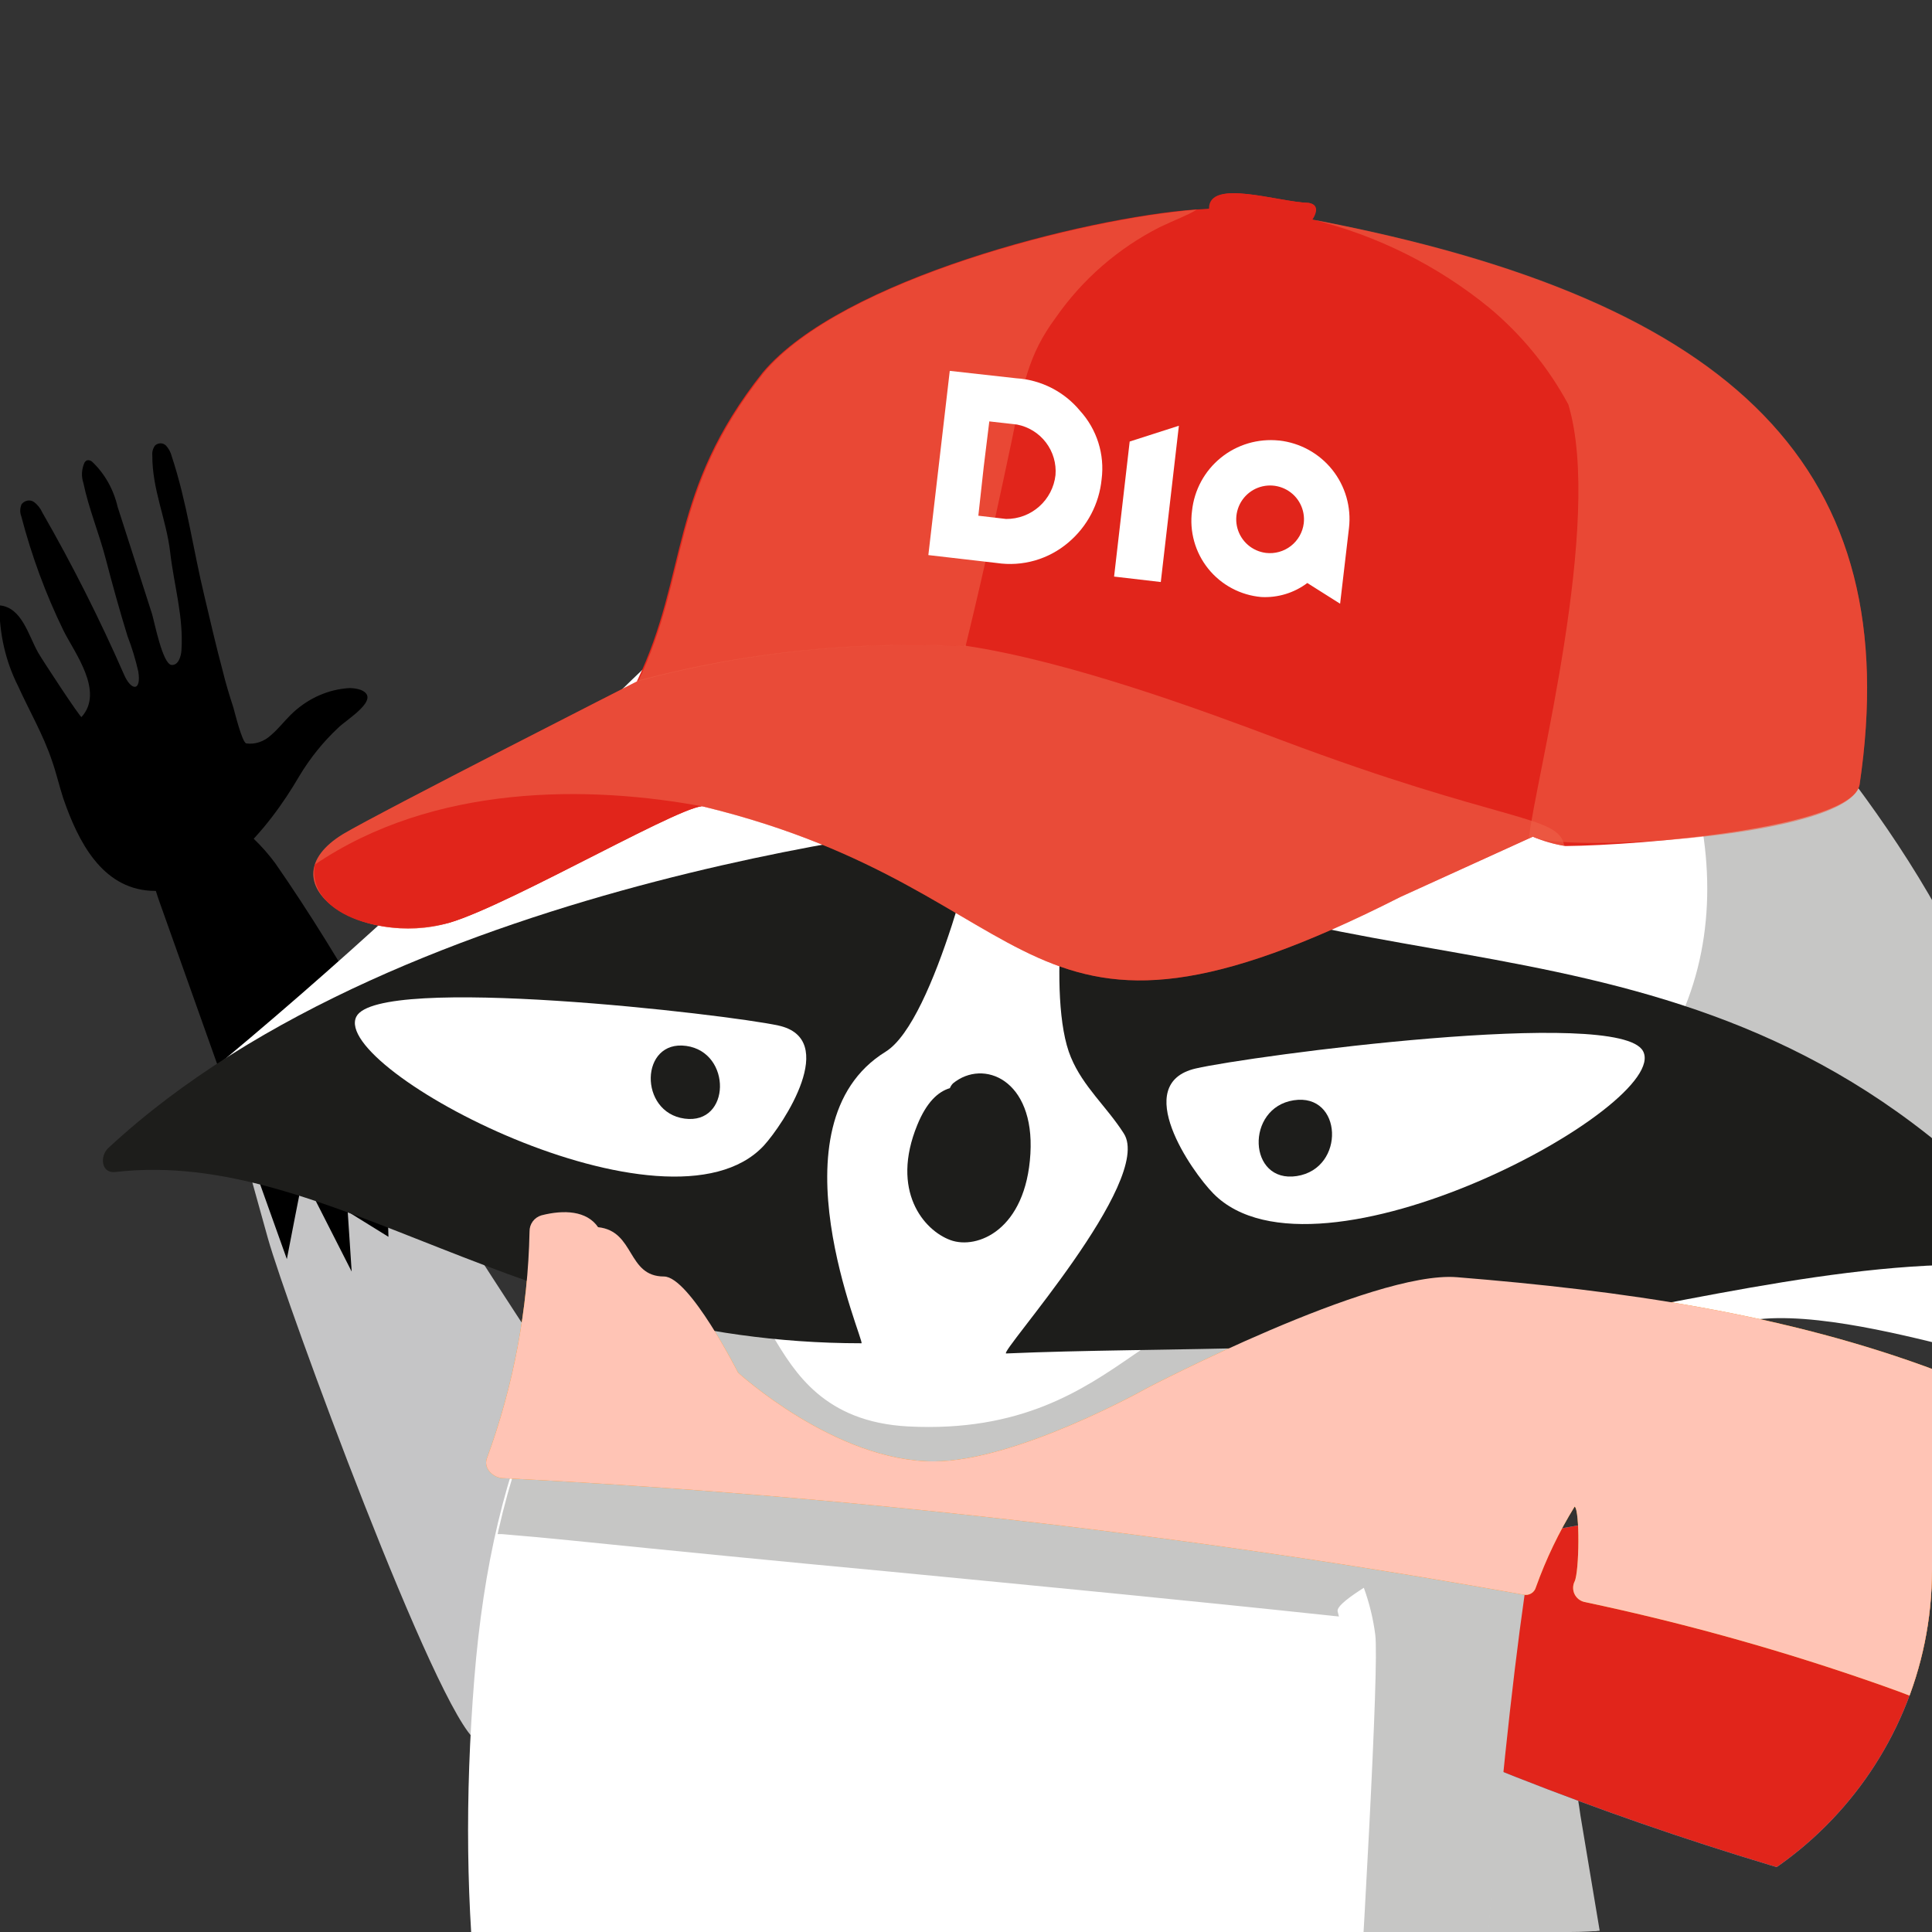 <svg width="80" height="80" viewBox="0 0 80 80" fill="none" xmlns="http://www.w3.org/2000/svg">
<rect x="0" y="0" width="80" height="80" fill="#333333" stroke="none"/>
<g clip-path="url(#clip0_2652_9409)">
<path d="M6.216 36.884C8.852 37.054 11.077 34.396 12.394 32.135C12.839 31.393 13.38 30.721 14 30.14C14.344 29.794 15.812 28.934 14.947 28.571C14.735 28.497 14.508 28.475 14.283 28.508C13.452 28.597 12.66 28.983 12.031 29.605C11.757 29.878 11.515 30.192 11.22 30.442C11.078 30.574 10.913 30.673 10.736 30.732C10.559 30.791 10.375 30.808 10.195 30.783C10.023 30.733 9.724 29.508 9.661 29.289C9.5 28.796 9.349 28.305 9.22 27.772C8.946 26.755 8.71 25.718 8.465 24.687C7.999 22.766 7.741 20.799 7.115 18.907C7.072 18.735 6.991 18.58 6.877 18.454C6.818 18.394 6.741 18.36 6.658 18.357C6.576 18.355 6.493 18.384 6.426 18.44C6.382 18.497 6.348 18.564 6.328 18.634C6.307 18.705 6.3 18.779 6.307 18.852C6.299 20.278 6.888 21.498 7.047 22.87C7.205 24.242 7.606 25.536 7.513 26.934C7.498 27.17 7.389 27.558 7.104 27.534C6.734 27.507 6.398 25.767 6.295 25.42C5.818 23.942 5.348 22.466 4.871 20.989C4.701 20.262 4.337 19.615 3.823 19.127C3.793 19.097 3.758 19.076 3.719 19.065C3.68 19.054 3.638 19.052 3.598 19.062C3.554 19.083 3.518 19.12 3.494 19.166C3.436 19.297 3.403 19.438 3.395 19.581C3.388 19.724 3.408 19.865 3.452 19.997C3.681 21.086 4.105 22.088 4.379 23.146C4.654 24.203 4.954 25.281 5.278 26.335C5.462 26.81 5.611 27.301 5.726 27.804C5.861 28.656 5.423 28.609 5.131 27.922C4.121 25.618 2.993 23.382 1.753 21.223C1.673 21.043 1.55 20.891 1.397 20.781C1.32 20.73 1.227 20.712 1.135 20.73C1.043 20.747 0.958 20.799 0.895 20.876C0.859 20.956 0.84 21.043 0.838 21.13C0.836 21.217 0.851 21.303 0.882 21.381C1.311 23.025 1.896 24.608 2.627 26.107C3.072 27.012 4.333 28.628 3.376 29.69C3.333 29.74 1.708 27.26 1.578 27.021C1.166 26.286 0.903 25.147 -0.024 25.066C-0.03 26.249 0.236 27.4 0.752 28.416C1.217 29.443 1.793 30.427 2.152 31.5C2.329 31.998 2.451 32.542 2.619 33.055C3.242 34.87 4.224 36.753 6.216 36.884Z" fill="black"/>
<path d="M30.298 68.468C27.506 63.505 18.562 50.374 17.658 48.496C15.759 44.562 12.82 41.164 10.487 37.211C10.073 36.503 10.146 36.956 9.525 36.433C8.904 35.91 8.421 33.981 7.752 34.414C6.767 35.046 6.976 36.504 7.291 37.637C8.563 42.185 9.83 46.731 11.093 51.276C11.834 53.931 18.118 71.067 19.74 72.089C19.85 72.16 19.941 72.258 20.006 72.376C20.149 72.673 20.355 72.93 20.609 73.126C20.863 73.323 21.158 73.453 21.471 73.508C21.513 73.52 24.569 76.428 26.504 75.769C26.919 75.626 31.427 70.474 30.298 68.468Z" fill="#C5C5C6"/>
<path d="M9.421 33.866C10.184 34.369 10.855 35.007 11.403 35.753C14.292 39.91 16.535 44.207 18.942 48.386L17.168 47.697C17.187 48.363 17.202 49.019 17.223 49.694C16.811 49.242 16.409 48.789 16.005 48.339L16.085 51.214L14.398 50.169L14.562 52.653L12.55 48.697C12.321 49.847 12.099 50.985 11.878 52.137C10.111 47.205 8.354 42.277 6.607 37.354C6.169 36.129 5.829 34.526 6.869 33.73C7.579 33.179 8.67 33.347 9.418 33.879" fill="black"/>
<path d="M68.81 96.341C70.324 94.948 67.219 86.565 66.601 82.86L65.325 75.22C64.761 71.008 62.184 63.319 62.184 63.319C62.184 63.319 61.517 63.221 57.99 63.373C54.464 63.524 53.163 63.85 53.163 63.85C53.163 63.85 56.653 68.046 56.027 68.316L56.694 69.235L55.642 69.1L56.268 70.028L55.487 69.942C55.634 69.942 58.244 81.855 59.496 85.303C60.142 87.096 61.746 88.55 62.466 90.328L62.351 90.266L68.111 98.384C68.729 97.971 68.859 97.15 68.81 96.341Z" fill="#C6C6C5"/>
<path d="M68.062 98.588L67.976 98.47L61.84 89.837L62.131 89.989C61.764 89.292 61.343 88.625 60.871 87.995C60.244 87.187 59.726 86.299 59.333 85.356C58.539 83.162 57.181 77.52 56.285 73.782C55.823 71.85 55.422 70.179 55.344 70.027L55.463 69.966V69.79H55.491L55.925 69.84L55.291 68.904L56.33 69.035L55.757 68.246L55.929 68.173C56.031 67.862 54.505 65.721 53.021 63.944L52.865 63.761L53.098 63.699C53.151 63.699 54.456 63.364 57.958 63.217C61.46 63.07 62.147 63.164 62.176 63.168H62.27L62.298 63.258C62.323 63.331 64.888 71.02 65.444 75.183L66.72 82.823C66.913 83.963 67.342 85.556 67.796 87.243C68.864 91.194 69.964 95.279 68.938 96.386C68.983 97.412 68.721 98.122 68.156 98.494L68.062 98.588ZM62.687 90.491L68.136 98.167C68.545 97.828 68.708 97.216 68.659 96.349V96.28L68.708 96.231C69.686 95.328 68.492 90.9 67.534 87.341C67.076 85.646 66.643 84.044 66.45 82.892L65.174 75.244C64.654 71.339 62.364 64.349 62.069 63.462C61.795 63.442 60.842 63.405 57.999 63.523C56.472 63.555 54.95 63.691 53.442 63.932C54.199 64.851 56.395 67.609 56.236 68.246C56.231 68.269 56.225 68.291 56.215 68.311L57.033 69.415L55.962 69.276L56.588 70.199L55.72 70.101C55.847 70.51 56.076 71.482 56.608 73.696C57.504 77.426 58.858 83.06 59.648 85.237C60.032 86.155 60.537 87.018 61.149 87.803C61.729 88.561 62.221 89.384 62.613 90.254L62.687 90.491Z" fill="#C6C6C5"/>
<path d="M73.854 28.95C71.077 25.628 67.309 23.116 63.394 21.151C52.644 15.766 40.859 17.768 36.563 19.978C33.34 21.637 28.157 26.376 22.958 31.646H22.704V31.924C14.167 40.601 5.208 47.407 5.351 47.399C5.449 47.548 5.601 47.654 5.775 47.694C5.949 47.734 6.131 47.704 6.284 47.611C12.919 43.73 21.195 45.691 28.689 47.289C26.385 50.547 24.376 54.003 22.684 57.617C20.978 61.42 20.188 65.42 19.857 69.554C19.149 78.386 19.832 87.223 22.864 95.59C25.649 103.279 30.084 110.297 34.682 117.005C35.86 118.729 36.367 120.094 38.543 121.532C39.186 121.941 39.501 123.166 40.212 122.59C40.212 122.59 40.163 121.295 40.151 120.139C40.155 119.798 40.11 119.458 40.016 119.13C39.955 118.926 40.212 118.676 40.143 118.476C39.645 117.065 39.028 115.698 38.298 114.391C42.057 114.362 47.805 115.42 51.47 117.161C53.671 118.202 53.781 119.783 56.023 120.703C58.727 107.397 60.654 90.001 61.705 76.466C62.143 70.833 61.594 64.21 64.536 59.14C66.147 56.375 69.15 55.227 72.116 54.524C75.585 53.707 82.752 56.276 82.752 55.913C82.809 46.958 79.536 35.739 73.854 28.95Z" fill="white"/>
<path d="M39.844 122.954H39.77C39.423 122.909 39.186 122.603 38.952 122.272C38.808 122.059 38.631 121.87 38.429 121.712C36.682 120.556 35.974 119.457 35.193 118.186C34.976 117.847 34.755 117.492 34.506 117.124C30.006 110.551 25.465 103.401 22.663 95.66C19.861 87.918 18.855 79.318 19.64 69.513C20.017 64.807 20.921 60.991 22.504 57.502C24.143 53.987 26.085 50.62 28.308 47.44L27.85 47.342C20.757 45.827 12.715 44.102 6.386 47.808C6.206 47.92 5.991 47.963 5.781 47.931C5.571 47.899 5.38 47.793 5.241 47.632H5.188L5.13 47.481C5.069 47.318 5.069 47.318 6.133 46.456C11.844 41.884 17.3 37.003 22.475 31.834V31.426H22.855C29.045 25.159 33.618 21.241 36.449 19.786C40.425 17.744 52.26 15.337 63.484 20.959C68.066 23.255 71.51 25.825 74.014 28.811C79.332 35.18 83.013 46.333 82.969 55.934V56.019L82.87 56.105C82.707 56.232 82.441 56.179 80.866 55.787C78.473 55.19 74.46 54.189 72.144 54.741C69.547 55.353 66.356 56.42 64.707 59.235C62.454 63.112 62.274 67.912 62.102 72.549C62.053 73.909 62.008 75.2 61.905 76.467C61.288 84.404 59.5 104.607 56.219 120.727L56.166 120.989L55.917 120.887C54.968 120.486 54.135 119.855 53.491 119.052C52.912 118.332 52.182 117.747 51.351 117.341C47.649 115.588 42.155 114.636 38.67 114.595C39.329 115.809 39.891 117.073 40.351 118.374C40.391 118.541 40.366 118.716 40.282 118.865C40.255 118.918 40.237 118.976 40.229 119.036C40.325 119.386 40.373 119.748 40.372 120.111C40.372 121.242 40.433 122.533 40.433 122.537V122.648L40.347 122.717C40.212 122.852 40.035 122.936 39.844 122.954ZM15.578 45.124C19.697 45.124 23.968 46.039 27.944 46.889L29.053 47.13L28.865 47.403C26.569 50.65 24.566 54.094 22.88 57.694C21.334 61.138 20.426 64.909 20.07 69.542C19.288 79.281 20.27 87.767 23.064 95.488C25.858 103.209 30.382 110.302 34.858 116.85C35.111 117.226 35.336 117.582 35.553 117.929C36.326 119.155 36.993 120.217 38.658 121.316C38.904 121.502 39.118 121.727 39.292 121.982C39.472 122.223 39.664 122.468 39.824 122.488C39.879 122.494 39.934 122.479 39.979 122.447C39.979 122.1 39.926 121.062 39.918 120.131C39.922 119.811 39.88 119.492 39.795 119.183C39.759 119.02 39.785 118.85 39.869 118.705C39.894 118.652 39.912 118.596 39.922 118.538C39.43 117.141 38.818 115.789 38.093 114.497L37.913 114.166H38.286C41.82 114.146 47.661 115.106 51.556 116.953C52.438 117.386 53.215 118.005 53.834 118.766C54.378 119.446 55.065 119.997 55.847 120.38C59.087 104.333 60.858 84.331 61.472 76.446C61.57 75.188 61.619 73.905 61.668 72.549C61.844 67.855 62.024 63.001 64.335 59.026C66.066 56.048 69.371 54.941 72.054 54.304C74.476 53.732 78.555 54.749 80.989 55.353C81.606 55.509 82.24 55.664 82.535 55.709C82.535 46.247 78.91 35.323 73.683 29.076C71.228 26.135 67.821 23.602 63.296 21.314C52.227 15.771 40.576 18.128 36.666 20.138C33.868 21.58 29.302 25.489 23.117 31.765L23.048 31.834H22.921V31.973L22.864 32.038C17.658 37.238 12.169 42.148 6.423 46.746C6.108 47.003 5.834 47.22 5.674 47.354C5.748 47.404 5.834 47.43 5.922 47.43C6.01 47.43 6.096 47.404 6.169 47.354C9.057 45.716 12.265 45.124 15.578 45.124Z" fill="white"/>
<path d="M104.706 65.746C95.674 66.784 86.707 65.337 77.785 63.936C71.445 62.939 61.652 61.109 57.827 67.903C57.45 68.573 57.859 71.518 58.899 71.988C72.584 77.873 87.153 81.45 102.011 82.573C103.512 82.692 102.301 71.073 106.015 68.773C107.562 67.813 106.273 65.566 104.706 65.746Z" fill="#3BB7E2"/>
<path d="M104.706 65.746C95.674 66.784 86.707 65.337 77.785 63.936C71.445 62.939 61.652 61.109 57.827 67.903C57.45 68.573 57.859 71.518 58.899 71.988C72.584 77.873 87.153 81.45 102.011 82.573C103.512 82.692 102.301 71.073 106.015 68.773C107.562 67.813 106.273 65.566 104.706 65.746Z" fill="#E1251B"/>
<path d="M73.854 28.95C71.077 25.628 67.309 23.116 63.394 21.151C62.985 20.934 62.535 20.742 62.106 20.546C64.3 22.489 66.226 24.714 67.833 27.164C72.075 33.701 72.292 42.251 65.554 47.219C63.218 48.939 60.461 49.805 57.569 50.21C56.247 50.781 54.892 51.275 53.511 51.689C51.965 52.154 50.365 52.718 48.742 53.204C53.829 55.677 58.696 58.578 63.292 61.873C63.611 60.928 64.022 60.017 64.519 59.153C66.131 56.387 65.186 54.581 67.342 52.428C71.285 48.482 84.036 52.367 84.036 52.02C84.097 43.036 79.536 35.739 73.854 28.95Z" fill="#C6C6C5"/>
<path d="M63.39 62.115L63.223 61.996C58.634 58.706 53.773 55.811 48.693 53.343L48.328 53.16L48.705 53.049C49.523 52.8 50.341 52.53 51.159 52.273C51.977 52.016 52.722 51.762 53.483 51.534C54.858 51.121 56.207 50.629 57.524 50.059H57.565C60.801 49.605 63.39 48.637 65.481 47.097C72.509 41.913 71.568 33.174 67.722 27.246C66.113 24.808 64.188 22.593 61.995 20.66L61.263 20.007L62.159 20.415C62.662 20.64 63.071 20.824 63.456 21.024C68.029 23.312 71.466 25.878 73.961 28.86C79.05 34.939 84.245 42.444 84.188 52.011V52.085L84.126 52.142C84.02 52.228 83.86 52.212 82.429 51.922C78.853 51.199 70.48 49.511 67.448 52.543C66.27 53.723 66.045 54.781 65.788 56.007C65.598 57.142 65.213 58.235 64.65 59.239C64.16 60.093 63.757 60.995 63.448 61.931L63.39 62.115ZM49.171 53.237C54.082 55.645 58.786 58.453 63.235 61.633C63.54 60.746 63.929 59.891 64.397 59.079C64.944 58.102 65.318 57.038 65.501 55.934C65.755 54.708 66 53.564 67.24 52.322C70.39 49.176 78.874 50.884 82.498 51.615C83.095 51.738 83.664 51.852 83.893 51.873C83.893 42.476 78.767 35.057 73.736 29.044C71.281 26.094 67.862 23.557 63.329 21.282L62.92 21.085C64.832 22.879 66.525 24.892 67.964 27.083C71.887 33.125 72.836 42.039 65.648 47.342C63.521 48.911 60.891 49.895 57.614 50.357C56.291 50.927 54.936 51.42 53.556 51.836C52.8 52.065 52.043 52.31 51.241 52.571C50.574 52.792 49.875 53.021 49.171 53.237Z" fill="#C6C6C5"/>
<path d="M65.796 56.579C58.927 56.105 56.485 55.48 49.621 54.855C47.048 55.403 44.581 59.611 37.57 59.247C32.497 58.981 32.084 54.786 30.75 54.054C27.768 53.822 27.887 53.405 24.921 53.237C24.103 54.663 23.346 56.117 22.671 57.621C21.849 59.471 21.21 61.398 20.765 63.373C21.645 63.447 22.528 63.524 23.412 63.614C34.007 64.693 44.626 65.628 55.213 66.764C55.127 66.413 55.835 65.947 56.518 65.518C56.788 66.211 56.973 66.934 57.07 67.671C57.406 70.269 54.661 112.013 54.206 114.697H59.156C59.5 109.244 61.709 63.974 64.515 59.137C65.103 58.139 65.905 57.284 66.863 56.632L65.796 56.579ZM50.009 63.598C49.853 63.595 49.702 63.541 49.579 63.445C49.456 63.348 49.368 63.215 49.327 63.064C49.287 62.913 49.297 62.753 49.356 62.608C49.415 62.464 49.519 62.342 49.654 62.262C52.042 61.036 53.986 61.812 55.291 63.394C53.433 63.218 51.085 63.549 50.009 63.598Z" fill="#C6C6C5"/>
<path d="M59.312 114.848H54.055L54.084 114.672C54.472 112.295 57.27 70.305 56.947 67.691C56.861 67.027 56.702 66.375 56.473 65.746C55.957 66.077 55.336 66.506 55.389 66.727L55.442 66.935L55.225 66.914C49.089 66.257 42.834 65.656 36.788 65.072C32.407 64.663 27.879 64.218 23.428 63.765C22.663 63.687 21.849 63.614 20.781 63.524H20.605L20.642 63.356C21.092 61.362 21.735 59.417 22.561 57.547C23.203 56.125 23.939 54.687 24.819 53.155L24.864 53.073H24.958C25.968 53.118 26.971 53.255 27.956 53.482C28.889 53.693 29.837 53.83 30.791 53.89H30.853C31.286 54.131 31.605 54.662 32.01 55.337C32.906 56.832 34.133 58.883 37.606 59.066C42.282 59.307 44.851 57.543 46.917 56.121C47.899 55.447 48.749 54.863 49.617 54.675H49.662C52.677 54.948 54.824 55.222 56.898 55.492C59.512 55.823 61.983 56.137 65.832 56.403L66.912 56.472L67.35 56.497L66.99 56.746C66.05 57.383 65.264 58.22 64.687 59.197C62.204 63.479 60.187 99.732 59.524 111.645C59.447 113.055 59.385 114.096 59.349 114.689L59.312 114.848ZM54.403 114.546H59.033C59.07 113.941 59.128 112.948 59.201 111.649C59.864 99.716 61.885 63.409 64.405 59.066C64.928 58.173 65.623 57.391 66.45 56.766L65.787 56.721C61.93 56.456 59.455 56.141 56.833 55.806C54.787 55.545 52.632 55.271 49.633 54.989C48.815 55.169 47.997 55.733 47.064 56.382C45.072 57.755 42.343 59.63 37.566 59.381C33.933 59.189 32.603 56.971 31.724 55.504C31.483 54.998 31.137 54.548 30.709 54.184C29.753 54.123 28.802 53.986 27.866 53.776C26.926 53.554 25.968 53.417 25.003 53.367C24.152 54.863 23.432 56.264 22.806 57.653C22.01 59.45 21.387 61.319 20.945 63.233C21.931 63.315 22.704 63.385 23.424 63.458C27.875 63.912 32.403 64.349 36.784 64.77C42.777 65.346 48.974 65.938 55.062 66.592C55.156 66.208 55.745 65.828 56.407 65.399L56.563 65.297L56.657 65.456C56.93 66.161 57.119 66.896 57.217 67.646C57.553 70.232 54.873 110.763 54.395 114.554L54.403 114.546ZM49.964 63.748C49.773 63.742 49.589 63.673 49.441 63.553C49.293 63.432 49.189 63.266 49.144 63.08C49.1 62.894 49.118 62.698 49.197 62.524C49.274 62.349 49.408 62.206 49.576 62.114C52.542 60.586 54.485 62.192 55.401 63.287L55.63 63.569L55.266 63.532C53.888 63.455 52.506 63.494 51.134 63.65C50.688 63.687 50.316 63.724 50.005 63.736H49.964V63.748ZM51.92 61.808C51.148 61.824 50.392 62.026 49.715 62.396C49.607 62.456 49.522 62.551 49.477 62.666C49.431 62.781 49.427 62.908 49.465 63.025C49.49 63.145 49.557 63.252 49.654 63.326C49.751 63.401 49.871 63.439 49.993 63.434C50.283 63.434 50.668 63.385 51.106 63.348C52.373 63.211 53.648 63.162 54.922 63.201C54.546 62.775 54.086 62.432 53.571 62.192C53.056 61.952 52.496 61.822 51.928 61.808H51.92Z" fill="#C6C6C5"/>
<path d="M98.149 64.746C92.091 62.384 86.401 59.104 80.301 56.795C73.928 54.385 67.088 53.433 60.326 52.886C56.825 52.604 47.477 57.486 47.477 57.486C47.477 57.486 42.102 60.513 38.662 60.513C34.571 60.513 30.562 56.836 30.562 56.836C30.562 56.836 28.546 52.857 27.494 52.857C25.952 52.857 26.304 50.978 24.766 50.815C24.295 50.128 23.346 50.087 22.422 50.324C22.277 50.366 22.15 50.454 22.06 50.575C21.971 50.696 21.924 50.844 21.927 50.994C21.862 54.203 21.265 57.378 20.16 60.391C20.004 60.824 20.454 61.208 20.839 61.208C35.01 61.92 49.121 63.531 63.088 66.032C63.197 66.056 63.31 66.037 63.406 65.98C63.501 65.922 63.57 65.829 63.599 65.722C64.016 64.557 64.553 63.438 65.203 62.384C65.423 62.535 65.395 65.081 65.203 65.481C65.162 65.563 65.14 65.653 65.14 65.744C65.139 65.835 65.159 65.925 65.198 66.008C65.238 66.09 65.296 66.162 65.367 66.219C65.439 66.275 65.522 66.315 65.612 66.335C69.789 67.217 73.903 68.371 77.929 69.791C81.565 71.062 85.002 72.912 88.606 74.236C88.434 74.837 89.706 74.236 89.632 74.166C90.131 72.532 90.733 70.964 91.293 69.362C91.347 69.396 91.413 69.407 91.475 69.393C91.538 69.379 91.592 69.341 91.626 69.287C91.661 69.232 91.672 69.167 91.658 69.104C91.644 69.042 91.605 68.988 91.551 68.954C91.105 68.528 90.712 68.051 90.381 67.532H90.463C90.605 67.556 90.75 67.527 90.872 67.45C92.864 69.656 98.599 64.917 98.149 64.746Z" fill="#F18A00"/>
<path d="M40.597 34.031C40.597 34.031 16.744 36.119 4.476 47.546C4.132 47.868 4.181 48.596 4.774 48.53C13.692 47.509 21.497 55.622 35.671 55.622C35.847 55.622 31.785 46.565 36.67 43.55C38.756 42.263 40.597 34.031 40.597 34.031Z" fill="#1D1D1B"/>
<path d="M84.76 51.767C71.874 36.716 56.849 41.68 44.753 35.017C44.184 34.702 43.313 41.341 44.344 43.78C44.851 45.005 45.825 45.822 46.532 46.93C47.801 48.882 41.317 56.056 41.664 56.044C47.874 55.77 57.123 56.02 63.603 54.961C69.715 53.965 77.921 51.791 84.057 52.51C84.49 52.567 85.079 52.142 84.76 51.767Z" fill="#1D1D1B"/>
<path d="M49.506 44.245C46.815 44.874 49.339 48.506 50.243 49.422C54.509 53.752 69.244 45.745 68.033 43.522C67.035 41.68 51.723 43.731 49.506 44.245Z" fill="white"/>
<path d="M42.667 47.771C42.847 44.699 40.72 43.833 39.464 44.858C39.407 44.915 39.362 44.983 39.333 45.058C38.838 45.205 38.367 45.642 37.983 46.582C36.866 49.311 38.249 50.945 39.357 51.35C40.466 51.754 42.483 50.929 42.667 47.771Z" fill="#1D1D1B"/>
<path d="M53.569 45.56C51.56 45.871 51.67 49.012 53.699 48.698C55.728 48.383 55.597 45.246 53.569 45.56Z" fill="#1D1D1B"/>
<path d="M14.756 42.096C13.655 44.253 27.682 51.668 31.626 47.44C32.444 46.545 34.776 43.015 32.227 42.464C30.129 42.006 15.668 40.315 14.756 42.096Z" fill="white"/>
<path d="M28.415 43.309C30.313 43.571 30.264 46.578 28.349 46.32C26.435 46.063 26.5 43.044 28.415 43.309Z" fill="#1D1D1B"/>
<g style="mix-blend-mode:multiply">
<g style="mix-blend-mode:multiply">
<path d="M98.149 64.746C92.091 62.384 86.401 59.104 80.301 56.795C73.928 54.385 67.088 53.433 60.326 52.886C56.825 52.604 47.477 57.486 47.477 57.486C47.477 57.486 42.102 60.513 38.662 60.513C34.571 60.513 30.562 56.836 30.562 56.836C30.562 56.836 28.546 52.857 27.494 52.857C25.952 52.857 26.304 50.978 24.766 50.815C24.295 50.128 23.346 50.087 22.422 50.324C22.277 50.366 22.15 50.454 22.06 50.575C21.971 50.696 21.924 50.844 21.927 50.994C21.862 54.203 21.265 57.378 20.16 60.391C20.004 60.824 20.454 61.208 20.839 61.208C35.01 61.92 49.121 63.531 63.088 66.032C63.197 66.056 63.31 66.037 63.406 65.98C63.501 65.922 63.57 65.829 63.599 65.722C64.016 64.557 64.553 63.438 65.203 62.384C65.423 62.535 65.395 65.081 65.203 65.481C65.162 65.563 65.14 65.653 65.14 65.744C65.139 65.835 65.159 65.925 65.198 66.008C65.238 66.09 65.296 66.162 65.367 66.219C65.439 66.275 65.522 66.315 65.612 66.335C69.789 67.217 73.903 68.371 77.929 69.791C81.565 71.062 85.002 72.912 88.606 74.236C88.434 74.837 89.706 74.236 89.632 74.166C90.131 72.532 90.733 70.964 91.293 69.362C91.347 69.396 91.413 69.407 91.475 69.393C91.538 69.379 91.592 69.341 91.626 69.287C91.661 69.232 91.672 69.167 91.658 69.104C91.644 69.042 91.605 68.988 91.551 68.954C91.105 68.528 90.712 68.051 90.381 67.532H90.463C90.605 67.556 90.75 67.527 90.872 67.45C92.864 69.656 98.599 64.917 98.149 64.746Z" fill="#FFC4B5"/>
</g>
</g>
<path d="M77 32.5C76.632 34.277 68 35 64.822 35.033C64.358 34.96 63.904 34.829 63.472 34.645L63.304 34.722L57.986 37.141C41.934 45.283 43.616 36.944 29.2 33.415C28.791 32.969 21.198 37.447 18.593 38.211C14.981 39.269 10.87 36.577 14.216 34.534C15.758 33.615 26.381 28.214 26.381 28.214V28.194C28.513 23.724 27.65 20.378 31.585 15.419C34.857 11.55 44.916 9.013 49.514 8.674C49.707 8.674 49.891 8.649 50.063 8.641V8.629C50.063 7.383 52.926 8.367 54.182 8.4C54.64 8.482 54.452 8.878 54.354 9.042L54.321 9.091L54.632 9.152C72.054 12.543 78.923 19.562 77 32.5Z" fill="#E1251B"/>
<g opacity="0.51">
<path d="M64.826 35.033C64.361 34.959 63.906 34.829 63.472 34.645L63.3 34.718L57.983 37.145C41.935 45.283 43.612 36.944 29.196 33.419C28.787 32.974 21.199 37.443 18.585 38.211C14.977 39.273 10.862 36.577 14.208 34.534C15.758 33.615 26.378 28.218 26.378 28.218C26.377 28.209 26.377 28.199 26.378 28.19C27.564 27.875 28.889 27.573 30.321 27.328C33.494 26.791 36.716 26.6 39.93 26.756V26.731C44.27 27.372 49.83 29.427 53.02 30.633C62.266 34.113 64.524 33.725 64.769 35.004C64.818 35.02 64.826 35.029 64.826 35.033Z" fill="#F26F55"/>
</g>
<path d="M29.212 33.415C28.873 32.953 21.17 37.459 18.605 38.211C15.717 38.934 12.682 37.774 13.038 35.8C17.943 32.467 24.361 32.491 29.212 33.415Z" fill="#E1251B"/>
<path d="M54.37 9.037L54.337 9.086C54.347 9.069 54.358 9.052 54.37 9.037Z" fill="#33BCFF"/>
<g opacity="0.61">
<path d="M77 32.501C76.554 34.678 64.7 35.327 63.472 34.645L63.304 34.722C63.587 32.239 66.401 21.588 64.941 16.747C64.115 15.216 63.004 13.858 61.668 12.743C59.53 10.999 57.03 9.752 54.35 9.091C71.985 12.441 78.931 19.489 77 32.501Z" fill="#EE5F46"/>
</g>
<path d="M54.641 9.168C53.802 9.331 52.681 9.05 51.642 8.788C51.369 8.708 51.088 8.656 50.803 8.633C50.444 8.6 50.259 8.633 50.084 8.633C50.084 7.387 52.947 8.371 54.203 8.404C54.661 8.486 54.473 8.882 54.375 9.045L54.342 9.094L54.641 9.168Z" fill="#E1251B"/>
<g opacity="0.61">
<path d="M49.556 8.682C49.11 8.947 48.68 9.09 48.026 9.405C46.295 10.281 44.811 11.575 43.706 13.167C42.573 14.695 42.36 15.954 41.902 18.209C41.493 20.129 40.892 23.025 39.987 26.739V26.763C36.773 26.608 33.551 26.799 30.378 27.335C28.947 27.581 27.621 27.883 26.435 28.197C28.562 23.732 27.699 20.386 31.634 15.427C34.87 11.558 44.941 9.037 49.556 8.682Z" fill="#EE5F46"/>
</g>
<path fill-rule="evenodd" clip-rule="evenodd" d="M40.965 17.449L42.114 17.58C42.591 17.672 43.017 17.936 43.31 18.322C43.604 18.708 43.745 19.188 43.706 19.672C43.65 20.174 43.41 20.637 43.032 20.973C42.655 21.308 42.166 21.493 41.66 21.489L40.511 21.355L40.736 19.312L40.965 17.449ZM39.328 15.357L38.441 22.985L41.272 23.312C41.8 23.391 42.339 23.356 42.852 23.209C43.365 23.061 43.84 22.805 44.245 22.458C45.025 21.797 45.516 20.859 45.616 19.843C45.681 19.334 45.635 18.817 45.48 18.327C45.325 17.838 45.066 17.387 44.72 17.008C44.396 16.616 43.995 16.295 43.542 16.064C43.089 15.832 42.593 15.696 42.086 15.664L39.328 15.357Z" fill="white"/>
<path d="M46.778 18.283L46.132 23.875L48.066 24.1L48.815 17.629L46.778 18.283Z" fill="white"/>
<path d="M52.955 18.241C52.527 18.197 52.095 18.237 51.683 18.359C51.271 18.481 50.886 18.683 50.553 18.954C50.219 19.224 49.941 19.558 49.737 19.935C49.532 20.313 49.404 20.727 49.359 21.154C49.303 21.578 49.334 22.008 49.449 22.419C49.564 22.831 49.761 23.214 50.029 23.548C50.297 23.881 50.629 24.157 51.006 24.358C51.383 24.56 51.797 24.683 52.223 24.721C52.908 24.759 53.585 24.553 54.133 24.141L55.491 24.999L55.859 21.857C55.908 21.43 55.871 20.998 55.752 20.585C55.633 20.172 55.434 19.787 55.166 19.451C54.898 19.116 54.566 18.836 54.189 18.628C53.812 18.421 53.399 18.289 52.971 18.241M52.419 22.895C52.144 22.86 51.885 22.746 51.675 22.565C51.466 22.384 51.314 22.145 51.24 21.878C51.166 21.611 51.173 21.329 51.26 21.066C51.346 20.803 51.509 20.572 51.727 20.401C51.945 20.23 52.209 20.128 52.486 20.107C52.762 20.086 53.038 20.147 53.28 20.283C53.522 20.418 53.718 20.622 53.843 20.869C53.969 21.116 54.018 21.394 53.986 21.669C53.94 22.039 53.749 22.375 53.456 22.605C53.162 22.834 52.789 22.939 52.419 22.895Z" fill="white"/>
</g>
<defs>
<clipPath id="clip0_2652_9409">
<path d="M0 0H65C73.284 0 80 6.716 80 15V65C80 73.284 73.284 80 65 80H0V0Z" fill="white"/>
</clipPath>
</defs>
</svg>
